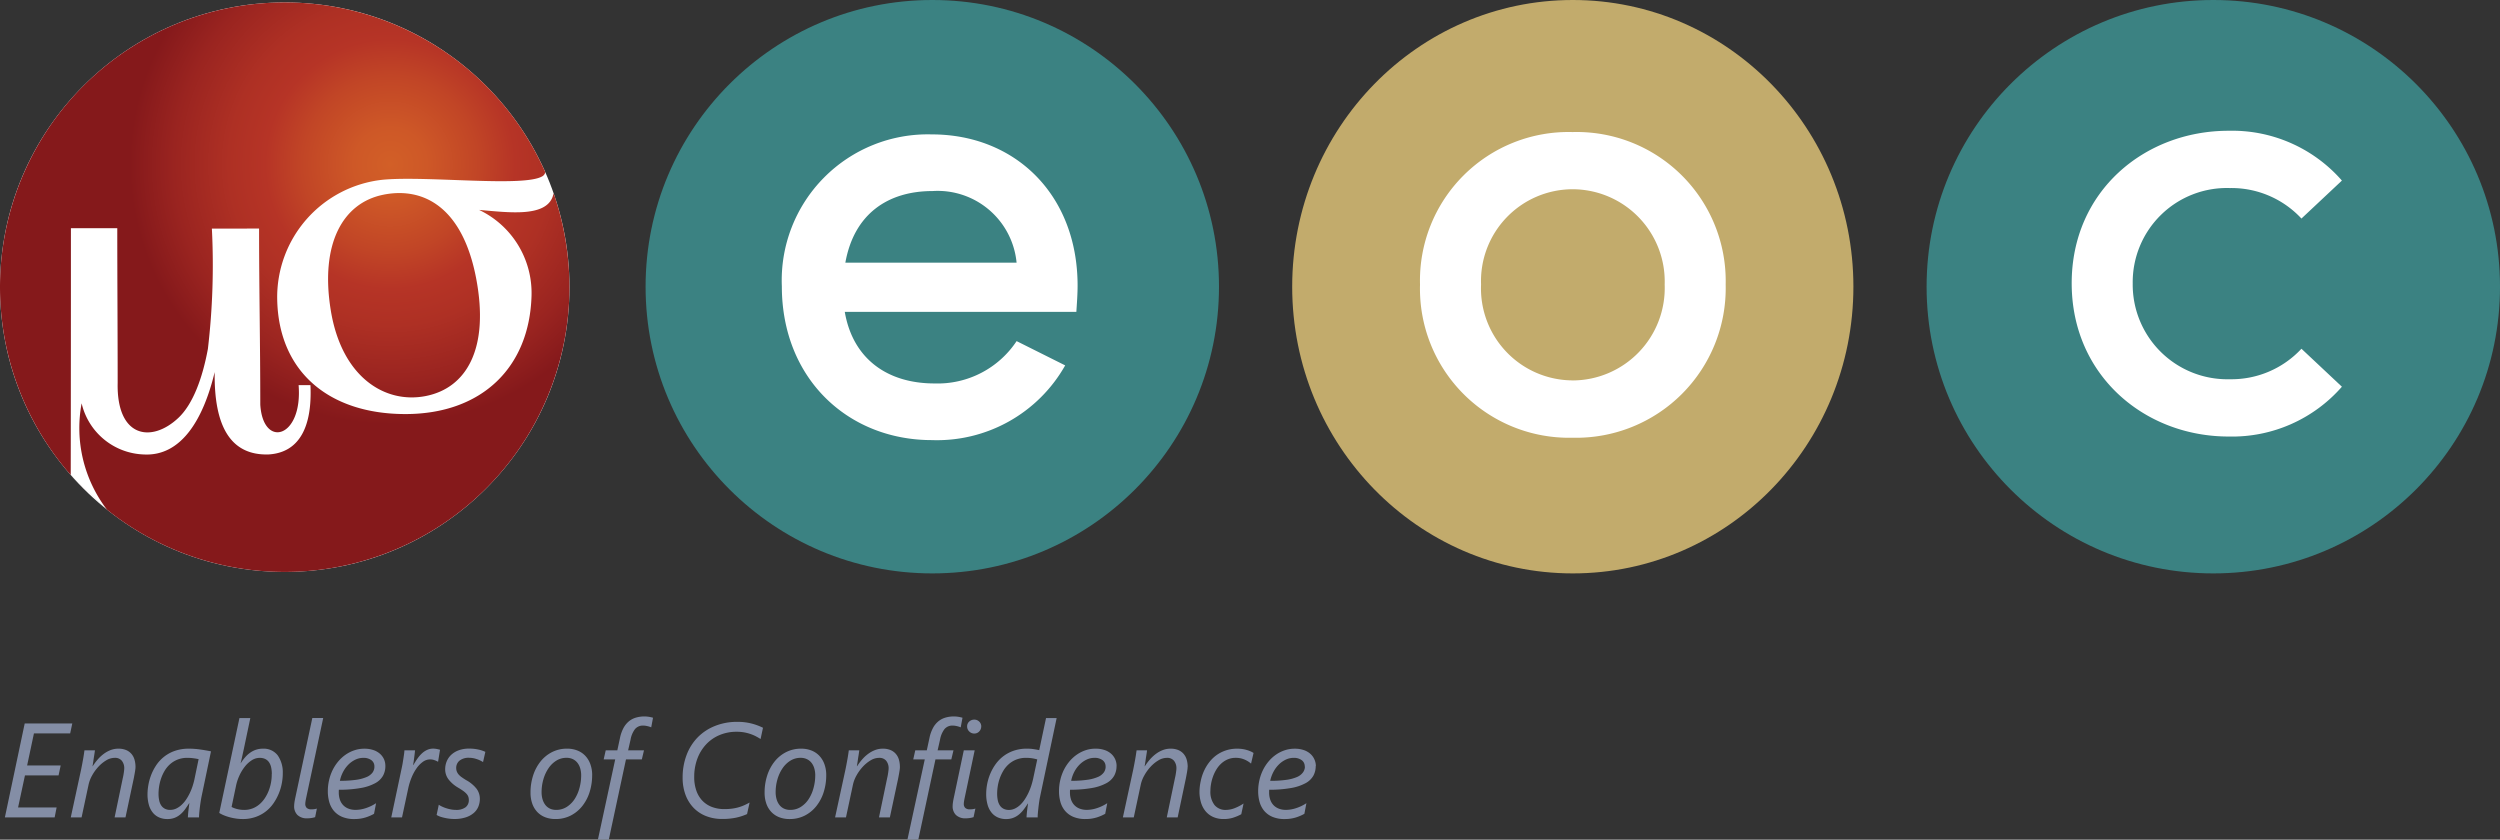 <svg xmlns="http://www.w3.org/2000/svg" xmlns:xlink="http://www.w3.org/1999/xlink" width="204.917" height="68.826" viewBox="0 0 204.917 68.826">
  <rect x="0" y="0" width="204.917" height="68.826" fill="#333333" stroke="none"/>
  <defs>
    <radialGradient id="radial-gradient" cx="0.685" cy="0.284" r="0.457" gradientTransform="translate(0)" gradientUnits="objectBoundingBox">
      <stop offset="0" stop-color="#d25f27"/>
      <stop offset="0.14" stop-color="#ce5827"/>
      <stop offset="0.34" stop-color="#c14526"/>
      <stop offset="0.48" stop-color="#b63426"/>
      <stop offset="0.62" stop-color="#ae3024"/>
      <stop offset="0.83" stop-color="#9a2420"/>
      <stop offset="1" stop-color="#85191b"/>
    </radialGradient>
  </defs>
  <g id="Group_7223" data-name="Group 7223" transform="translate(-74 -25)">
    <g id="Group_6922" data-name="Group 6922" transform="translate(-15548.083 7711)">
      <g id="musigma_logo_dark_mode_without_musigma" data-name="musigma logo dark mode without musigma" transform="translate(15622.083 -7685.8)">
        <circle id="Ellipse_355" data-name="Ellipse 355" cx="23.339" cy="23.339" r="23.339" transform="translate(0)" fill="#fff"/>
        <path id="Path_3465" data-name="Path 3465" d="M151.483,201.879a23.34,23.34,0,1,1,38.9-24.814.481.481,0,0,1-.24.335c-1.521.915-9.5-.064-13.118.287a9.682,9.682,0,0,0-8.614,9.771c.1,5.989,4.274,9.431,10.51,9.431s10.184-3.795,10.338-9.733a7.54,7.54,0,0,0-4.3-7c2.418.208,5.419.613,6.032-1.084,0-.007.079-.249.086-.257a23.689,23.689,0,0,1,1.289,7.676,23.339,23.339,0,0,1-37.908,18.233Zm2.976,2.844a11,11,0,0,1-2.078-8.715,5.428,5.428,0,0,0,5.1,4.193c3.029.162,4.858-2.8,5.806-6.752-.065,4.536,1.362,6.839,4.412,6.751,2.522-.148,3.594-2.251,3.438-5.682h-.971c.348,4.351-2.921,5.228-3.141,1.6,0-4.811-.1-9.622-.1-14.434-1.36,0-2.509.006-3.868.006a58.711,58.711,0,0,1-.327,9.859c-.441,2.386-1.222,4.536-2.431,5.664-2.211,2.07-5.064,1.6-4.964-2.881,0-4.279-.032-8.4-.032-12.678h-3.8q0,10.121-.015,20.227l2.975,2.843Zm22.67-25.817c3.338-.659,6.491,1.1,7.589,6.856s-.786,8.986-4.125,9.648-6.893-1.534-7.788-7.011.988-8.834,4.325-9.492Z" transform="translate(-145.69 -163.15)" fill-rule="evenodd" fill="url(#radial-gradient)"/>
      </g>
      <g id="Group_6919" data-name="Group 6919" transform="translate(15727.558 -7686)">
        <ellipse id="Ellipse_440" data-name="Ellipse 440" cx="23" cy="23.5" rx="23" ry="23.5" transform="translate(0.442)" fill="#c2ab6c"/>
        <path id="Path_5618" data-name="Path 5618" d="M22.35-84.633A12.26,12.26,0,0,0,34.9-97.188a12.217,12.217,0,0,0-12.554-12.5,12.176,12.176,0,0,0-12.5,12.5A12.218,12.218,0,0,0,22.35-84.633Zm0-4.7a7.537,7.537,0,0,1-7.5-7.859A7.523,7.523,0,0,1,22.35-105,7.564,7.564,0,0,1,29.9-97.188,7.577,7.577,0,0,1,22.35-89.328Z" transform="translate(1.073 120.512)" fill="#fff"/>
      </g>
      <g id="Group_6920" data-name="Group 6920" transform="translate(15780.313 -7686)">
        <circle id="Ellipse_438" data-name="Ellipse 438" cx="23.5" cy="23.5" r="23.5" transform="translate(-0.313)" fill="#3b8282"/>
        <path id="Path_5619" data-name="Path 5619" d="M22.479-84.633a11.949,11.949,0,0,0,9.288-4.083L28.45-91.829a7.829,7.829,0,0,1-5.869,2.5,7.759,7.759,0,0,1-7.961-7.859A7.717,7.717,0,0,1,22.581-105a7.829,7.829,0,0,1,5.869,2.5l3.317-3.113a11.949,11.949,0,0,0-9.288-4.083c-6.89,0-12.861,4.95-12.861,12.5S15.589-84.633,22.479-84.633Z" transform="translate(1.962 120.414)" fill="#fff"/>
      </g>
      <g id="Group_6921" data-name="Group 6921" transform="translate(15674.803 -7685.571)">
        <circle id="Ellipse_439" data-name="Ellipse 439" cx="23.5" cy="23.5" r="23.5" transform="translate(0.197 -0.429)" fill="#3b8282"/>
        <path id="Path_5617" data-name="Path 5617" d="M34.317-97.29c0-7.5-5.154-12.4-11.942-12.4a11.969,11.969,0,0,0-12.3,12.452c0,7.553,5.41,12.605,12.3,12.605A12.065,12.065,0,0,0,33.3-90.757l-3.981-1.99a7.769,7.769,0,0,1-6.736,3.47c-3.828,0-6.685-1.99-7.349-5.869H34.215C34.266-95.912,34.317-96.626,34.317-97.29ZM15.281-99.178c.714-3.981,3.47-5.869,7.145-5.869a6.5,6.5,0,0,1,6.89,5.869Z" transform="translate(1.29 120.278)" fill="#fff"/>
      </g>
    </g>
    <path id="Path_5679" data-name="Path 5679" d="M5.752-6.886H2.782L2.224-4.259h2.75L4.8-3.443H2.046L1.482-.816H4.641L4.479,0H.4L2.025-7.7h3.9Zm5.355,2.761a1.751,1.751,0,0,1-.019.22q-.019.14-.048.3l-.059.32q-.03.158-.056.271L10.286,0H9.394l.671-3.223q.021-.086.043-.2t.038-.226q.016-.113.027-.207A1.382,1.382,0,0,0,10.184-4a.979.979,0,0,0-.2-.645A.714.714,0,0,0,9.4-4.882a1.356,1.356,0,0,0-.7.209,2.9,2.9,0,0,0-.645.532,3.626,3.626,0,0,0-.508.709,2.717,2.717,0,0,0-.287.747L6.687,0H5.8l.849-3.926q.043-.209.086-.438t.081-.44q.038-.212.064-.395t.043-.3h.859q-.027.209-.064.438t-.064.422q-.032.226-.07.44H7.6a4.542,4.542,0,0,1,.416-.556,3.115,3.115,0,0,1,.494-.457,2.347,2.347,0,0,1,.564-.309A1.753,1.753,0,0,1,9.7-5.634a1.624,1.624,0,0,1,.628.11,1.177,1.177,0,0,1,.438.309,1.258,1.258,0,0,1,.258.478A2.137,2.137,0,0,1,11.107-4.125Zm5.425,2.363q-.043.2-.083.459t-.07.5q-.03.25-.048.465T16.312,0H15.4q.005-.107.016-.258t.03-.312q.019-.161.038-.317t.04-.269H15.5q-.167.263-.338.5a2.391,2.391,0,0,1-.381.411,1.67,1.67,0,0,1-.467.279,1.645,1.645,0,0,1-.607.1,1.64,1.64,0,0,1-.658-.129,1.379,1.379,0,0,1-.513-.384,1.77,1.77,0,0,1-.33-.639,3.116,3.116,0,0,1-.115-.894,4.481,4.481,0,0,1,.064-.709,4.338,4.338,0,0,1,.218-.811,4.129,4.129,0,0,1,.408-.808,3.07,3.07,0,0,1,.634-.706,3.023,3.023,0,0,1,.894-.5A3.473,3.473,0,0,1,15.5-5.634a6.339,6.339,0,0,1,.886.064q.457.064.908.156ZM16.28-4.775q-.188-.043-.44-.075a3.745,3.745,0,0,0-.473-.032,2.144,2.144,0,0,0-.824.148,2.115,2.115,0,0,0-.62.387,2.277,2.277,0,0,0-.443.551,3.413,3.413,0,0,0-.287.636,3.746,3.746,0,0,0-.153.642,4.063,4.063,0,0,0-.046.575,2.574,2.574,0,0,0,.054.551,1.2,1.2,0,0,0,.169.416.8.8,0,0,0,.3.266.911.911,0,0,0,.427.094,1.163,1.163,0,0,0,.5-.11,1.741,1.741,0,0,0,.438-.3,2.448,2.448,0,0,0,.371-.435,4.28,4.28,0,0,0,.3-.524,4.479,4.479,0,0,0,.228-.564q.094-.287.153-.556Zm6.9,1.2A4.408,4.408,0,0,1,23.1-2.8a4.175,4.175,0,0,1-.242.827,4.288,4.288,0,0,1-.424.792,3.025,3.025,0,0,1-.62.671,2.966,2.966,0,0,1-.838.465A3.109,3.109,0,0,1,19.9.134,3.88,3.88,0,0,1,19.39.1a4.446,4.446,0,0,1-.516-.1,4.015,4.015,0,0,1-.483-.156,2.541,2.541,0,0,1-.419-.209l1.654-7.777h.892l-.553,2.632q-.059.263-.121.553t-.121.516h.011a3.841,3.841,0,0,1,.365-.494,2.334,2.334,0,0,1,.416-.376,1.812,1.812,0,0,1,.478-.239,1.783,1.783,0,0,1,.556-.083,1.443,1.443,0,0,1,1.206.537A2.411,2.411,0,0,1,23.176-3.577Zm-.9.021a2.492,2.492,0,0,0-.056-.553,1.175,1.175,0,0,0-.177-.419.8.8,0,0,0-.309-.263,1.038,1.038,0,0,0-.457-.091,1.191,1.191,0,0,0-.65.2,2.307,2.307,0,0,0-.569.526,3.6,3.6,0,0,0-.446.741,3.865,3.865,0,0,0-.274.843l-.36,1.713a1.9,1.9,0,0,0,.459.172,2.328,2.328,0,0,0,.572.07,1.871,1.871,0,0,0,.7-.126,1.966,1.966,0,0,0,.569-.346,2.418,2.418,0,0,0,.44-.51,3.252,3.252,0,0,0,.312-.615,3.725,3.725,0,0,0,.185-.671A3.809,3.809,0,0,0,22.274-3.556ZM25.83-.021a2.058,2.058,0,0,1-.3.07,2.139,2.139,0,0,1-.336.027A1.1,1.1,0,0,1,24.379-.2a.989.989,0,0,1-.269-.728,2.219,2.219,0,0,1,.027-.317q.027-.183.086-.451L25.6-8.148h.892L25.11-1.67q-.048.226-.067.349a1.429,1.429,0,0,0-.019.209.443.443,0,0,0,.121.336.541.541,0,0,0,.384.115,1.627,1.627,0,0,0,.244-.016,1.083,1.083,0,0,0,.2-.048Zm5.758-4.189a1.637,1.637,0,0,1-.193.792,1.6,1.6,0,0,1-.639.612,3.839,3.839,0,0,1-1.176.395,10.091,10.091,0,0,1-1.8.145.69.69,0,0,0-.011.124v.107a1.827,1.827,0,0,0,.081.548,1.236,1.236,0,0,0,.25.451,1.178,1.178,0,0,0,.435.306,1.609,1.609,0,0,0,.631.113,2.679,2.679,0,0,0,.814-.142,3.5,3.5,0,0,0,.846-.406l-.167.87a3.491,3.491,0,0,1-.7.3,3.024,3.024,0,0,1-.913.129,2.481,2.481,0,0,1-1.023-.188,1.8,1.8,0,0,1-.671-.5,1.958,1.958,0,0,1-.368-.725,3.242,3.242,0,0,1-.113-.862,3.987,3.987,0,0,1,.107-.932,3.794,3.794,0,0,1,.3-.835,3.54,3.54,0,0,1,.47-.706,3.055,3.055,0,0,1,.607-.545,2.814,2.814,0,0,1,.714-.349,2.546,2.546,0,0,1,.79-.124,2.282,2.282,0,0,1,.749.113,1.566,1.566,0,0,1,.542.309,1.317,1.317,0,0,1,.33.454A1.352,1.352,0,0,1,31.587-4.211Zm-.9.043a.621.621,0,0,0-.25-.526,1.076,1.076,0,0,0-.663-.188,1.487,1.487,0,0,0-.634.142,2.051,2.051,0,0,0-.564.392,2.447,2.447,0,0,0-.446.6A2.776,2.776,0,0,0,27.86-3a9.284,9.284,0,0,0,1.305-.078,3.386,3.386,0,0,0,.875-.228,1.177,1.177,0,0,0,.494-.368A.824.824,0,0,0,30.69-4.168Zm5.221-.4H35.89a1.586,1.586,0,0,0-.282-.126,1.033,1.033,0,0,0-.346-.062,1.017,1.017,0,0,0-.6.2,2.192,2.192,0,0,0-.518.532,3.815,3.815,0,0,0-.408.755,5.154,5.154,0,0,0-.271.87L32.952,0h-.881l.773-3.652q.048-.226.1-.473t.089-.494q.04-.247.073-.473T33.15-5.5h.87q-.016.161-.038.341t-.043.349q-.021.169-.043.306t-.032.212h.021a5.928,5.928,0,0,1,.349-.553,2.556,2.556,0,0,1,.373-.422,1.582,1.582,0,0,1,.416-.271,1.176,1.176,0,0,1,.478-.1,1.516,1.516,0,0,1,.3.03q.148.03.266.062Zm3.685.032a2.289,2.289,0,0,0-.542-.252,1.956,1.956,0,0,0-.6-.1,1.186,1.186,0,0,0-.781.231.758.758,0,0,0-.277.612.767.767,0,0,0,.051.285.86.86,0,0,0,.15.244,1.365,1.365,0,0,0,.252.223q.153.107.352.231a2.769,2.769,0,0,1,.867.717,1.382,1.382,0,0,1,.266.83,1.674,1.674,0,0,1-.115.61,1.373,1.373,0,0,1-.368.526,1.887,1.887,0,0,1-.653.368,2.978,2.978,0,0,1-.975.14,3.23,3.23,0,0,1-.354-.021,3.755,3.755,0,0,1-.389-.064,3.4,3.4,0,0,1-.376-.1A1.655,1.655,0,0,1,35.788-.2l.177-.838a1.85,1.85,0,0,0,.266.15,2.749,2.749,0,0,0,.344.134,3.212,3.212,0,0,0,.387.1,2.177,2.177,0,0,0,.4.038,1.261,1.261,0,0,0,.8-.215.724.724,0,0,0,.266-.6.794.794,0,0,0-.04-.258.723.723,0,0,0-.142-.236,1.58,1.58,0,0,0-.269-.239q-.167-.121-.419-.271a2.713,2.713,0,0,1-.808-.7,1.369,1.369,0,0,1-.26-.819,1.672,1.672,0,0,1,.124-.636,1.54,1.54,0,0,1,.368-.537,1.79,1.79,0,0,1,.615-.373,2.447,2.447,0,0,1,.865-.14,3.45,3.45,0,0,1,.733.075,2.6,2.6,0,0,1,.588.193Zm8.943,1.069a4.578,4.578,0,0,1-.207,1.386,3.543,3.543,0,0,1-.6,1.147,2.881,2.881,0,0,1-.945.779,2.691,2.691,0,0,1-1.254.287,2.29,2.29,0,0,1-.851-.15,1.771,1.771,0,0,1-.645-.432,1.915,1.915,0,0,1-.408-.682,2.69,2.69,0,0,1-.142-.905,4.482,4.482,0,0,1,.218-1.415,3.574,3.574,0,0,1,.612-1.144,2.861,2.861,0,0,1,.945-.763,2.671,2.671,0,0,1,1.217-.277,2.274,2.274,0,0,1,.846.15,1.8,1.8,0,0,1,.647.432,1.958,1.958,0,0,1,.416.682A2.6,2.6,0,0,1,48.539-3.464Zm-.9.043a2.053,2.053,0,0,0-.086-.62,1.32,1.32,0,0,0-.242-.457,1.049,1.049,0,0,0-.376-.285,1.188,1.188,0,0,0-.494-.1,1.562,1.562,0,0,0-.854.242A2.161,2.161,0,0,0,44.94-4a3.156,3.156,0,0,0-.406.9,3.754,3.754,0,0,0-.142,1.029,2.054,2.054,0,0,0,.083.6,1.372,1.372,0,0,0,.236.462,1.02,1.02,0,0,0,.376.293,1.193,1.193,0,0,0,.5.1,1.585,1.585,0,0,0,.859-.239,2.131,2.131,0,0,0,.645-.634,3.1,3.1,0,0,0,.4-.9A3.851,3.851,0,0,0,47.636-3.421ZM53.378-7.38a.921.921,0,0,0-.129-.051q-.075-.024-.161-.046a1.779,1.779,0,0,0-.18-.035,1.273,1.273,0,0,0-.18-.013.834.834,0,0,0-.679.287,2,2,0,0,0-.363.857l-.2.881h1.3l-.177.747h-1.3L49.9,1.826h-.892l1.418-6.58h-.945L49.65-5.5H50.6l.22-1.021a2.985,2.985,0,0,1,.285-.806,1.849,1.849,0,0,1,.435-.542,1.621,1.621,0,0,1,.572-.306,2.412,2.412,0,0,1,.7-.1,2.333,2.333,0,0,1,.389.032,2.388,2.388,0,0,1,.325.075Zm8.964.956q-.156-.1-.357-.209a3.266,3.266,0,0,0-.443-.193,3.5,3.5,0,0,0-.529-.14A3.347,3.347,0,0,0,60.4-7.02a3.572,3.572,0,0,0-1.453.285,3.189,3.189,0,0,0-1.1.784,3.519,3.519,0,0,0-.7,1.174,4.247,4.247,0,0,0-.244,1.458,3.324,3.324,0,0,0,.177,1.131,2.265,2.265,0,0,0,.5.827,2.128,2.128,0,0,0,.784.508,2.846,2.846,0,0,0,1.01.172,4.71,4.71,0,0,0,.645-.04,3.732,3.732,0,0,0,.537-.113,3.466,3.466,0,0,0,.465-.172q.218-.1.422-.212l-.209.945a4.439,4.439,0,0,1-.932.3,5.422,5.422,0,0,1-1.115.1,3.522,3.522,0,0,1-1.329-.242,2.872,2.872,0,0,1-1.021-.685,3.076,3.076,0,0,1-.653-1.066,3.962,3.962,0,0,1-.231-1.386,5.189,5.189,0,0,1,.32-1.853,4.189,4.189,0,0,1,.908-1.45A4.117,4.117,0,0,1,58.6-7.493a4.774,4.774,0,0,1,1.829-.338,4.537,4.537,0,0,1,1.217.148,4.775,4.775,0,0,1,.894.336Zm5.382,2.959a4.578,4.578,0,0,1-.207,1.386,3.543,3.543,0,0,1-.6,1.147,2.881,2.881,0,0,1-.945.779,2.691,2.691,0,0,1-1.254.287,2.29,2.29,0,0,1-.851-.15,1.771,1.771,0,0,1-.645-.432,1.915,1.915,0,0,1-.408-.682,2.69,2.69,0,0,1-.142-.905,4.482,4.482,0,0,1,.218-1.415,3.574,3.574,0,0,1,.612-1.144,2.861,2.861,0,0,1,.945-.763,2.671,2.671,0,0,1,1.217-.277,2.274,2.274,0,0,1,.846.15,1.8,1.8,0,0,1,.647.432,1.958,1.958,0,0,1,.416.682A2.6,2.6,0,0,1,67.724-3.464Zm-.9.043a2.053,2.053,0,0,0-.086-.62,1.32,1.32,0,0,0-.242-.457,1.049,1.049,0,0,0-.376-.285,1.188,1.188,0,0,0-.494-.1,1.562,1.562,0,0,0-.854.242A2.161,2.161,0,0,0,64.125-4a3.156,3.156,0,0,0-.406.9,3.754,3.754,0,0,0-.142,1.029,2.054,2.054,0,0,0,.083.6,1.372,1.372,0,0,0,.236.462,1.02,1.02,0,0,0,.376.293,1.193,1.193,0,0,0,.5.1,1.585,1.585,0,0,0,.859-.239,2.131,2.131,0,0,0,.645-.634,3.1,3.1,0,0,0,.4-.9A3.851,3.851,0,0,0,66.822-3.421Zm6.939-.7a1.75,1.75,0,0,1-.019.22q-.019.14-.048.3l-.059.32q-.03.158-.056.271L72.939,0h-.892l.671-3.223q.021-.086.043-.2t.038-.226q.016-.113.027-.207A1.381,1.381,0,0,0,72.837-4a.979.979,0,0,0-.2-.645.714.714,0,0,0-.583-.236,1.356,1.356,0,0,0-.7.209,2.9,2.9,0,0,0-.645.532,3.626,3.626,0,0,0-.508.709,2.717,2.717,0,0,0-.287.747L69.341,0h-.892L69.3-3.926q.043-.209.086-.438t.081-.44q.038-.212.064-.395t.043-.3h.859q-.027.209-.064.438t-.064.422q-.032.226-.07.44h.021a4.542,4.542,0,0,1,.416-.556,3.115,3.115,0,0,1,.494-.457,2.347,2.347,0,0,1,.564-.309,1.753,1.753,0,0,1,.626-.113,1.624,1.624,0,0,1,.628.11,1.177,1.177,0,0,1,.438.309,1.258,1.258,0,0,1,.258.478A2.136,2.136,0,0,1,73.761-4.125ZM78.746-7.38a.921.921,0,0,0-.129-.051q-.075-.024-.161-.046a1.779,1.779,0,0,0-.18-.035,1.273,1.273,0,0,0-.18-.013.834.834,0,0,0-.679.287,2,2,0,0,0-.363.857l-.2.881h1.3l-.177.747h-1.3l-1.407,6.58h-.892L75.8-4.753h-.945l.167-.747h.945l.22-1.021a2.985,2.985,0,0,1,.285-.806,1.849,1.849,0,0,1,.435-.542,1.621,1.621,0,0,1,.572-.306,2.412,2.412,0,0,1,.7-.1,2.333,2.333,0,0,1,.389.032,2.388,2.388,0,0,1,.325.075ZM79.8-.021a2.058,2.058,0,0,1-.3.07,2.139,2.139,0,0,1-.336.027A1.1,1.1,0,0,1,78.354-.2a.989.989,0,0,1-.269-.728,2.219,2.219,0,0,1,.027-.317q.027-.183.086-.451L79-5.5h.892l-.806,3.83q-.048.226-.067.349A1.429,1.429,0,0,0,79-1.112a.443.443,0,0,0,.121.336.541.541,0,0,0,.384.115,1.627,1.627,0,0,0,.244-.016,1.083,1.083,0,0,0,.2-.048Zm.628-7.439a.578.578,0,0,1-.164.414.538.538,0,0,1-.406.172.571.571,0,0,1-.411-.169.557.557,0,0,1-.175-.416.515.515,0,0,1,.175-.4.6.6,0,0,1,.411-.156.563.563,0,0,1,.4.158A.529.529,0,0,1,80.432-7.46Zm4.823,5.769q-.038.172-.073.414t-.062.486q-.027.244-.046.459T85.057,0h-.913q0-.091.013-.244t.032-.32q.019-.167.04-.32t.038-.25h-.021a5.425,5.425,0,0,1-.387.551,2.238,2.238,0,0,1-.408.4,1.64,1.64,0,0,1-.457.239,1.673,1.673,0,0,1-.532.081A1.643,1.643,0,0,1,81.786,0a1.379,1.379,0,0,1-.513-.395,1.819,1.819,0,0,1-.325-.645,3.142,3.142,0,0,1-.113-.884,4.348,4.348,0,0,1,.083-.827,4.236,4.236,0,0,1,.258-.843,3.952,3.952,0,0,1,.443-.784,3.054,3.054,0,0,1,.639-.65,3.031,3.031,0,0,1,.849-.443,3.283,3.283,0,0,1,1.069-.164,3.625,3.625,0,0,1,.559.04q.258.04.446.083l.559-2.632h.87Zm-.231-3.062a3.46,3.46,0,0,0-.427-.094,3.074,3.074,0,0,0-.475-.035,2.179,2.179,0,0,0-.824.145,2.079,2.079,0,0,0-.623.387,2.315,2.315,0,0,0-.446.551,3.468,3.468,0,0,0-.29.634,3.608,3.608,0,0,0-.156.639,3.978,3.978,0,0,0-.046.567,2.715,2.715,0,0,0,.051.548,1.223,1.223,0,0,0,.167.424.8.8,0,0,0,.3.274.93.93,0,0,0,.44.1,1.14,1.14,0,0,0,.5-.113,1.73,1.73,0,0,0,.438-.306A2.527,2.527,0,0,0,84-1.482a4.325,4.325,0,0,0,.3-.537,4.773,4.773,0,0,0,.228-.577q.094-.293.153-.561Zm6.5.542a1.637,1.637,0,0,1-.193.792,1.6,1.6,0,0,1-.639.612,3.839,3.839,0,0,1-1.176.395,10.091,10.091,0,0,1-1.8.145.689.689,0,0,0-.011.124v.107a1.827,1.827,0,0,0,.081.548,1.236,1.236,0,0,0,.25.451,1.178,1.178,0,0,0,.435.306,1.609,1.609,0,0,0,.631.113,2.679,2.679,0,0,0,.814-.142,3.5,3.5,0,0,0,.846-.406l-.167.87a3.491,3.491,0,0,1-.7.3,3.024,3.024,0,0,1-.913.129,2.481,2.481,0,0,1-1.023-.188,1.8,1.8,0,0,1-.671-.5,1.958,1.958,0,0,1-.368-.725,3.242,3.242,0,0,1-.113-.862,3.987,3.987,0,0,1,.107-.932,3.794,3.794,0,0,1,.3-.835,3.54,3.54,0,0,1,.47-.706,3.055,3.055,0,0,1,.607-.545A2.814,2.814,0,0,1,89-5.511a2.546,2.546,0,0,1,.79-.124,2.282,2.282,0,0,1,.749.113,1.566,1.566,0,0,1,.542.309,1.317,1.317,0,0,1,.33.454A1.352,1.352,0,0,1,91.523-4.211Zm-.9.043a.621.621,0,0,0-.25-.526,1.076,1.076,0,0,0-.663-.188,1.487,1.487,0,0,0-.634.142,2.051,2.051,0,0,0-.564.392,2.447,2.447,0,0,0-.446.6A2.776,2.776,0,0,0,87.8-3,9.284,9.284,0,0,0,89.1-3.08a3.386,3.386,0,0,0,.875-.228,1.177,1.177,0,0,0,.494-.368A.824.824,0,0,0,90.626-4.168Zm6.725.043a1.75,1.75,0,0,1-.019.22q-.019.14-.048.3l-.059.32q-.03.158-.056.271L96.529,0h-.892l.671-3.223q.021-.086.043-.2t.038-.226q.016-.113.027-.207A1.381,1.381,0,0,0,96.427-4a.979.979,0,0,0-.2-.645.714.714,0,0,0-.583-.236,1.356,1.356,0,0,0-.7.209,2.9,2.9,0,0,0-.645.532,3.626,3.626,0,0,0-.508.709,2.717,2.717,0,0,0-.287.747L92.931,0h-.892l.849-3.926q.043-.209.086-.438t.081-.44q.038-.212.064-.395t.043-.3h.859q-.027.209-.064.438t-.064.422q-.032.226-.07.44h.021a4.542,4.542,0,0,1,.416-.556,3.115,3.115,0,0,1,.494-.457,2.347,2.347,0,0,1,.564-.309,1.753,1.753,0,0,1,.626-.113,1.624,1.624,0,0,1,.628.11,1.177,1.177,0,0,1,.438.309,1.258,1.258,0,0,1,.258.478A2.136,2.136,0,0,1,97.351-4.125Zm5.2-.285a2.022,2.022,0,0,0-.545-.336,1.775,1.775,0,0,0-.706-.137,1.668,1.668,0,0,0-.669.129,1.845,1.845,0,0,0-.529.344,2.23,2.23,0,0,0-.4.494,3.3,3.3,0,0,0-.274.58,3.57,3.57,0,0,0-.158.6,3.306,3.306,0,0,0-.051.556,1.754,1.754,0,0,0,.338,1.166,1.15,1.15,0,0,0,.924.4,2.033,2.033,0,0,0,.736-.148,3.542,3.542,0,0,0,.72-.379l-.188.881a3.769,3.769,0,0,1-.7.293,2.52,2.52,0,0,1-.733.1,2.083,2.083,0,0,1-.878-.172,1.721,1.721,0,0,1-.62-.473,2.025,2.025,0,0,1-.371-.712,3.074,3.074,0,0,1-.124-.889A4.342,4.342,0,0,1,98.425-3a3.828,3.828,0,0,1,.271-.827,3.588,3.588,0,0,1,.443-.722,2.857,2.857,0,0,1,.6-.572,2.868,2.868,0,0,1,.76-.376,2.905,2.905,0,0,1,.908-.137,2.9,2.9,0,0,1,.44.032,2.614,2.614,0,0,1,.381.086,2.569,2.569,0,0,1,.306.115,1.257,1.257,0,0,1,.215.121Zm5.3.2a1.637,1.637,0,0,1-.193.792,1.6,1.6,0,0,1-.639.612,3.839,3.839,0,0,1-1.176.395,10.091,10.091,0,0,1-1.8.145.689.689,0,0,0-.011.124v.107a1.827,1.827,0,0,0,.081.548,1.236,1.236,0,0,0,.25.451,1.178,1.178,0,0,0,.435.306,1.609,1.609,0,0,0,.631.113,2.679,2.679,0,0,0,.814-.142,3.5,3.5,0,0,0,.846-.406l-.167.87a3.491,3.491,0,0,1-.7.3,3.024,3.024,0,0,1-.913.129,2.481,2.481,0,0,1-1.023-.188,1.8,1.8,0,0,1-.671-.5,1.958,1.958,0,0,1-.368-.725,3.242,3.242,0,0,1-.113-.862,3.987,3.987,0,0,1,.107-.932,3.794,3.794,0,0,1,.3-.835,3.54,3.54,0,0,1,.47-.706,3.055,3.055,0,0,1,.607-.545,2.814,2.814,0,0,1,.714-.349,2.546,2.546,0,0,1,.79-.124,2.282,2.282,0,0,1,.749.113,1.566,1.566,0,0,1,.542.309,1.317,1.317,0,0,1,.33.454A1.352,1.352,0,0,1,107.857-4.211Zm-.9.043a.621.621,0,0,0-.25-.526,1.076,1.076,0,0,0-.663-.188,1.487,1.487,0,0,0-.634.142,2.051,2.051,0,0,0-.564.392,2.447,2.447,0,0,0-.446.6,2.776,2.776,0,0,0-.274.749,9.284,9.284,0,0,0,1.305-.078,3.386,3.386,0,0,0,.875-.228,1.177,1.177,0,0,0,.494-.368A.824.824,0,0,0,106.96-4.168Z" transform="translate(74 92)" fill="#848ea6"/>
  </g>
</svg>
